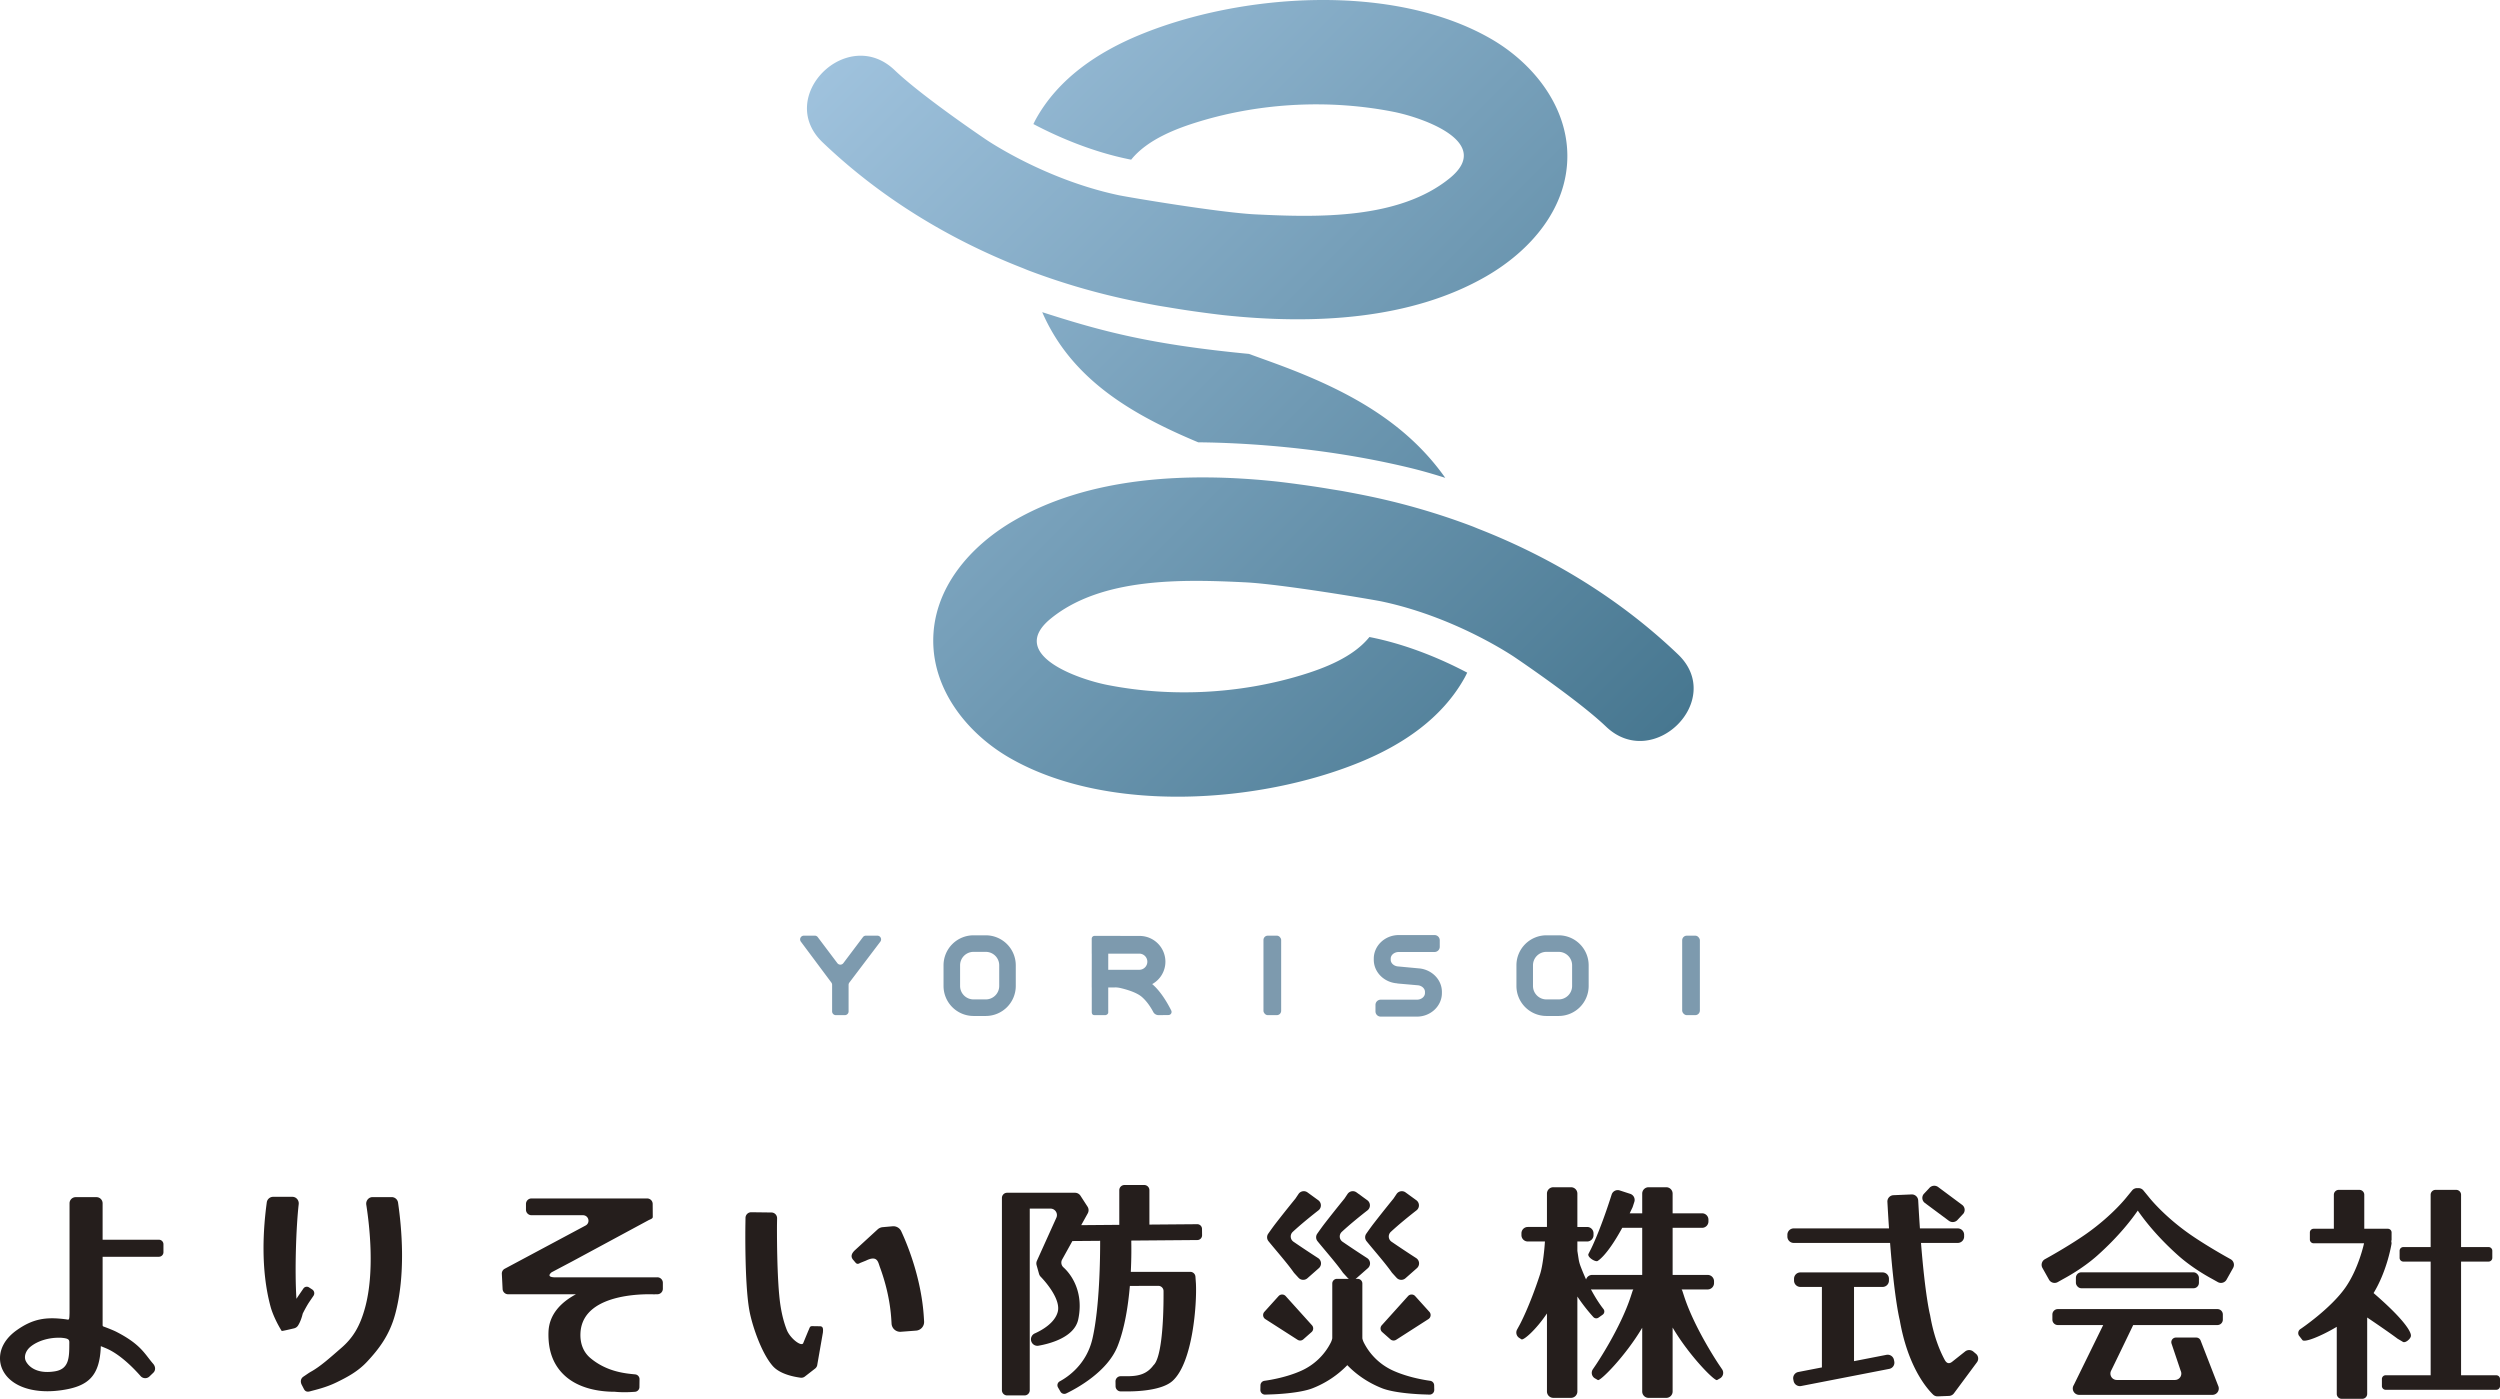<svg xmlns="http://www.w3.org/2000/svg" viewBox="0 0 280.421 156.9"><defs><linearGradient id="_gradient" x1="97.982" x2="182.506" y1="2.421" y2="86.945" data-name="gradient" gradientUnits="userSpaceOnUse"><stop offset="0" stop-color="#9fc2dd"/><stop offset="1" stop-color="#477790"/></linearGradient><style>.st0{fill:#7d9aae}.st1{fill:#251e1c}</style></defs><path d="m193.164 153.59-.349-.516c-.027-.04-2.737-4.063-3.908-7.666l-.193-.592a.7.7 0 0 0-.093-.181h2.925c.394 0 .714-.32.714-.714v-.201a.714.714 0 0 0-.714-.714h-3.93v-5.283h3.303c.394 0 .714-.32.714-.714v-.201a.714.714 0 0 0-.714-.714h-3.304v-2.21a.714.714 0 0 0-.714-.713h-1.983a.714.714 0 0 0-.714.714v2.209h-1.403q.16-.332.328-.69l.192-.591a.714.714 0 0 0-.458-.9l-1.184-.385a.714.714 0 0 0-.9.458l-.192.592c-1.19 3.66-2.114 5.49-2.124 5.507l-.282.554c-.179.35.706.907.993.816 0 0 1.007-.463 2.791-3.732h2.239v5.283h-5.615a.71.71 0 0 0-.681.51c-.21-.46-.422-.961-.631-1.514a4 4 0 0 1-.21-.81l-.136-.883v-1.053h1.098c.394 0 .714-.32.714-.714v-.201a.714.714 0 0 0-.714-.714h-1.098v-3.742a.714.714 0 0 0-.714-.715h-1.983a.714.714 0 0 0-.715.715v3.742h-2.147a.714.714 0 0 0-.714.714v.201c0 .395.32.714.714.714h1.92l-.004.064c-.04.662-.215 2.6-.541 3.604-1.183 3.642-2.267 5.639-2.278 5.659l-.298.545a.714.714 0 0 0 .282.968l.21.137c.226.125 1.585-1.015 2.857-2.904v8.751c0 .395.32.714.714.714h1.983c.394 0 .714-.32.714-.714V145.43a20 20 0 0 0 1.796 2.305.44.44 0 0 0 .582.057l.455-.322a.44.44 0 0 0 .096-.634c-.308-.39-.826-1.115-1.408-2.214q.066.014.137.014h4.622a.7.7 0 0 0-.092.181l-.193.592c-1.17 3.603-3.881 7.626-3.909 7.666l-.349.515a.714.714 0 0 0 .191.992l.37.215c.254.172 3.113-2.71 4.975-5.867v7.152c0 .394.32.714.714.714h1.983c.395 0 .714-.32.714-.714v-7.174c1.862 3.166 4.734 6.061 4.989 5.889l.37-.215a.714.714 0 0 0 .19-.992ZM212.44 152.526a.72.72 0 0 0-.846-.555l-3.631.707v-8.325h3.204c.394 0 .713-.319.713-.713v-.203a.713.713 0 0 0-.713-.713h-9.22a.713.713 0 0 0-.713.713v.203c0 .394.319.713.713.713h2.413v8.931q.001.048.01.094l-2.654.516a.707.707 0 0 0-.566.83l.038.188a.72.72 0 0 0 .846.555l9.879-1.922a.707.707 0 0 0 .565-.83z" class="st1"/><path d="m221.64 151.853-.292-.246a.73.73 0 0 0-.922-.015l-1.453 1.153c-.348.276-.626.181-.835-.206-.593-1.095-1.243-2.717-1.634-4.981l-.028-.127c-.006-.024-.528-2.071-1-8.014h4.124c.394 0 .713-.319.713-.712v-.204a.713.713 0 0 0-.712-.713h-4.247a195 195 0 0 1-.15-2.382l-.043-.762a.715.715 0 0 0-.758-.666l-2.019.085a.71.71 0 0 0-.678.744l.043.763q.067 1.174.138 2.218H201.2a.713.713 0 0 0-.712.713v.204c0 .393.319.712.712.712h10.807c.46 5.901.98 8.242 1.09 8.687.904 5.167 2.993 7.601 3.731 8.322.145.141.338.211.541.202l1.254-.05a.72.72 0 0 0 .546-.29l2.583-3.485a.697.697 0 0 0-.111-.95" class="st1"/><path d="m215.91 134.933 2.69 2a.73.73 0 0 0 1.008-.136l.618-.66a.697.697 0 0 0-.138-.99l-2.69-2a.73.73 0 0 0-1.008.136l-.619.66a.697.697 0 0 0 .14.99M280 154.263h-3.946V141.51h3.082a.42.42 0 0 0 .422-.421v-.786a.42.42 0 0 0-.422-.422h-3.082v-5.865a.55.55 0 0 0-.55-.55h-2.312a.55.55 0 0 0-.55.55v5.865h-3.06a.42.42 0 0 0-.422.422v.786c0 .233.188.421.421.421h3.062v12.751h-5.047a.42.42 0 0 0-.422.422v.786c0 .233.19.422.422.422H280a.42.42 0 0 0 .422-.422v-.786a.42.42 0 0 0-.422-.422" class="st1"/><path d="m268.914 150.15.564.332c.288.268.957-.34.949-.641 0 0 .31-.917-4.186-4.8h-.001c1.41-2.318 1.924-4.992 2.009-5.502a.5.5 0 0 0 0-.163l-.024-.172a.4.4 0 0 0 .036-.169v-.785a.42.42 0 0 0-.422-.422h-2.642v-3.812a.55.55 0 0 0-.55-.55h-2.312a.55.55 0 0 0-.55.55v3.812h-2.27a.42.42 0 0 0-.421.422v.785c0 .233.189.422.421.422h5.654v.004c-.004.03-.61 2.856-2.1 4.978-1.656 2.36-4.99 4.61-4.99 4.61a.55.55 0 0 0-.224.744l.405.522c.242.3 2.05-.419 3.851-1.488v7.524c0 .303.246.55.55.55h2.312a.55.55 0 0 0 .55-.55v-8.57c2.575 1.741 3.378 2.356 3.392 2.369Z" class="st1"/><rect width="13.801" height="1.79" x="232.85" y="142.713" class="st1" rx=".609" ry=".609"/><path d="M248.723 146.839h-17.9a.61.61 0 0 0-.61.61v.57c0 .337.273.61.61.61h5.09l-3.298 6.726a.717.717 0 0 0 .604 1.105h14.941a.717.717 0 0 0 .644-1.034l-1.966-5.064a.52.52 0 0 0-.48-.33h-2.289a.516.516 0 0 0-.49.68l1.023 3.043a.717.717 0 0 1-.644 1.034h-6.52a.715.715 0 0 1-.636-1.044c.128-.248 1.705-3.509 2.475-5.116h9.446a.61.61 0 0 0 .61-.61v-.571a.61.61 0 0 0-.61-.61ZM250.21 141.246l-.657-.368c-.023-.013-2.366-1.33-4.083-2.55-2.893-2.061-4.435-4.05-4.473-4.1l-.577-.702a.7.7 0 0 0-.629-.25.7.7 0 0 0-.63.25l-.576.702c-.038.05-1.58 2.039-4.473 4.1-1.716 1.22-4.06 2.537-4.083 2.55l-.657.368a.717.717 0 0 0-.275.976l.736 1.314c.194.345.631.469.977.275l.656-.368c.102-.057 2.071-1.089 3.764-2.593 2.482-2.207 3.949-4.172 4.561-5.063.613.891 2.079 2.856 4.561 5.063 1.693 1.504 3.662 2.536 3.764 2.593l.656.368c.346.194.783.07.977-.275l.736-1.314a.717.717 0 0 0-.275-.976M17.824 139.058H11.51v-4.087a.69.69 0 0 0-.689-.688H8.488a.69.69 0 0 0-.688.688v12.303c-.023.912-.051.756-.459.704-2.17-.277-3.635-.068-5.457 1.222-1.937 1.372-2.136 3.096-1.677 4.253.655 1.647 2.587 2.6 5.108 2.6q.74 0 1.54-.111c3.013-.423 4.34-1.546 4.453-4.947q.33.13.647.266c1.563.68 3.078 2.252 3.82 3.096a.685.685 0 0 0 1 .027l.43-.413c.278-.279.236-.698-.022-.994-.953-1.092-1.357-2.168-4.138-3.593-.294-.15-.865-.38-1.284-.534-.268-.098-.25-.07-.25-.356v-7.524h6.313a.51.51 0 0 0 .51-.51v-.892a.51.51 0 0 0-.51-.51Zm-10.05 11.707c-.002 1.511-.032 2.79-1.593 3.05-2.41.403-3.217-.886-3.34-1.288-.128-.426.04-1.04.615-1.497.791-.627 1.97-.98 3.132-.98.27 0 .34.01.453.022.805.086.734.293.734.693M73.729 143.274h-11.18c-1.541.071-.664-.57-.664-.57l2.382-1.26 8.455-4.563c.183-.105.488-.165.499-.374l-.011-1.432a.62.62 0 0 0-.623-.647H59.62a.62.62 0 0 0-.623.616v.649c0 .34.279.616.623.616h5.765c.633 0 .863.825.319 1.145l-9.11 4.871a.61.61 0 0 0-.304.555l.086 1.706a.62.62 0 0 0 .623.59h7.604c-1.728.926-3.02 2.299-3.08 4.244-.065 2.097.55 3.737 1.868 4.92 1.674 1.503 4.071 1.772 5.571 1.772.845.087 1.736.045 2.26.004a.54.54 0 0 0 .502-.498l.01-.88a.54.54 0 0 0-.489-.576c-1.107-.107-3.184-.286-5.023-1.833-.716-.601-1.175-1.534-1.112-2.804.236-4.826 8.26-4.334 8.333-4.337l.01-.012h.276a.62.62 0 0 0 .623-.616v-.67a.62.62 0 0 0-.623-.617ZM91.992 148.765l-.85-.013c-.337-.015-.304.177-.477.524l-.547 1.324c-.129.57-1.474-.437-1.864-1.425-.282-.714-.534-1.6-.71-2.739-.437-2.815-.392-8.997-.391-9.06l.012-.725a.64.64 0 0 0-.63-.648l-2.267-.028a.64.64 0 0 0-.646.628l-.011.73c-.004.264-.098 6.508.429 9.567.29 1.689 1.353 4.852 2.633 6.315.833.953 2.484 1.234 3.134 1.32a.63.63 0 0 0 .47-.13l1.155-.897c.14-.11.23-.272.245-.45l.627-3.59c.031-.362.051-.687-.312-.703M103.63 147.817c-.258-4.394-1.863-8.262-2.545-9.717a.97.97 0 0 0-.965-.55l-1.109.099a.97.97 0 0 0-.57.252l-2.512 2.303c-.393.36-.57.732-.215 1.129.312.349.37.57.77.328l.65-.26c1.293-.637 1.355.162 1.568.74.564 1.529 1.144 3.612 1.281 5.954l.022.375a.973.973 0 0 0 1.046.913l1.706-.13a.973.973 0 0 0 .898-1.027zM134.827 137.839a.53.53 0 0 0-.534-.523l-5.366.044v-3.857a.58.58 0 0 0-.582-.582h-2.214a.58.58 0 0 0-.582.582v3.885l-4.272.035.736-1.327a.73.73 0 0 0-.025-.746l-.795-1.229a.73.73 0 0 0-.61-.331h-7.617a.58.58 0 0 0-.582.582v21.568c0 .321.26.582.582.582h1.958c.321 0 .582-.26.582-.582v-20.373h2.323c.527 0 .878.544.661 1.024l-2.18 4.827a.73.73 0 0 0-.037.495l.276.982a.73.73 0 0 0 .182.313c.692.714 2.284 2.625 1.908 3.965-.345 1.234-1.757 2.03-2.568 2.394a.724.724 0 0 0-.403.86c.1.357.451.583.817.519 1.274-.224 4.029-.937 4.458-2.948.604-2.83-.57-4.859-1.658-5.842a.714.714 0 0 1-.145-.88l1.147-2.07 3.115-.025c.005 1.83-.053 7.475-.867 10.988-.664 2.867-2.739 4.275-3.668 4.775a.496.496 0 0 0-.189.686l.27.467a.497.497 0 0 0 .648.203c1.199-.578 4.615-2.434 5.755-5.283.798-1.997 1.193-4.532 1.384-6.777l3.192-.009c.32 0 .583.26.585.58.024 4.41-.372 7.65-1.12 8.315-.704.952-1.582 1.24-2.912 1.241l-.775.001a.58.58 0 0 0-.581.59l.008.54a.58.58 0 0 0 .581.574h.792c1.11 0 3.82-.114 5.002-1.164 2.313-2.058 2.755-8.769 2.637-10.954l-.054-.753a.58.58 0 0 0-.58-.54h-6.67c.08-1.6.066-2.898.052-3.508l7.418-.06a.53.53 0 0 0 .525-.536zM145.113 142.724a1 1 0 0 0 .051.065l.49.537a.71.71 0 0 0 .994.054l1.287-1.133a.71.71 0 0 0-.081-1.127 119 119 0 0 1-2.772-1.842.708.708 0 0 1-.077-1.1c.966-.895 2.135-1.833 2.882-2.414a.71.71 0 0 0-.017-1.135l-1.21-.88a.71.71 0 0 0-1.008.18l-.332.495-.034.047c-.13.161-.962 1.174-2.13 2.675-.328.422-.667.9-.9 1.234a.7.7 0 0 0 .028.843c.762.944 2.138 2.506 2.829 3.502ZM153.283 139.223c.762.944 2.138 2.506 2.828 3.502a1 1 0 0 0 .052.064l.49.537a.71.71 0 0 0 .994.055l1.287-1.134a.71.71 0 0 0-.081-1.127 119 119 0 0 1-2.772-1.842.708.708 0 0 1-.077-1.1c.966-.895 2.135-1.833 2.882-2.414a.71.71 0 0 0-.018-1.135l-1.21-.88a.71.71 0 0 0-1.007.18l-.332.495-.034.047c-.13.161-.962 1.174-2.13 2.675-.328.422-.667.9-.9 1.234a.7.7 0 0 0 .028.843ZM141.928 147.96l3.619 2.321c.202.13.464.11.644-.05l.927-.818a.536.536 0 0 0 .044-.76l-2.95-3.273a.536.536 0 0 0-.795 0l-1.597 1.769a.536.536 0 0 0 .108.81M157.94 145.38l-2.949 3.273c-.2.221-.18.563.044.76l.927.819c.18.158.443.178.644.049l3.619-2.322a.536.536 0 0 0 .108-.81l-1.597-1.769a.536.536 0 0 0-.796 0Z" class="st1"/><path d="M160.868 155.39a.52.52 0 0 0-.446-.507c-.791-.11-2.524-.415-4.096-1.114a6.85 6.85 0 0 1-3.35-3.179 2 2 0 0 1-.163-.47v-6.15a.524.524 0 0 0-.525-.524h-.232a1 1 0 0 0 .091-.066l1.287-1.133a.71.71 0 0 0-.08-1.127 119 119 0 0 1-2.773-1.842.708.708 0 0 1-.076-1.1c.965-.895 2.135-1.833 2.882-2.414a.71.71 0 0 0-.018-1.135l-1.21-.88a.71.71 0 0 0-1.008.18l-.331.495-.035.047c-.13.161-.961 1.174-2.129 2.675-.328.422-.667.9-.9 1.234a.7.7 0 0 0 .027.843c.762.944 2.138 2.506 2.829 3.502a1 1 0 0 0 .051.064l.49.537a.7.7 0 0 0 .148.12h-1.338a.524.524 0 0 0-.524.524v6.15q-.052.244-.164.47a6.85 6.85 0 0 1-3.35 3.18c-1.572.698-3.304 1.003-4.095 1.113a.52.52 0 0 0-.447.508l-.01.506a.524.524 0 0 0 .543.535l.81-.029c.312-.01 3.078-.123 4.504-.686a11 11 0 0 0 3.896-2.589c.92.96 2.215 1.924 3.895 2.589 1.426.563 4.192.676 4.503.686l.812.029c.3.01.549-.234.543-.535zM34.72 145.998l.443-.65a.506.506 0 0 0-.135-.705l-.37-.24a.46.46 0 0 0-.63.133l-.48.702c-.094.138-.196.294-.297.447-.204-3.173-.036-8.072.254-10.613.05-.441-.282-.826-.708-.826h-2.169a.72.72 0 0 0-.706.641c-.388 2.856-.717 7.428.423 11.664.244.905.805 2.036 1.253 2.74.02.03.949-.188 1.396-.295a.72.72 0 0 0 .439-.317c.23-.36.42-.88.521-1.33.245-.487.517-.986.766-1.35ZM44.65 134.907a.72.72 0 0 0-.704-.629h-2.157c-.438 0-.774.405-.703.858.38 2.445.945 7.529-.125 11.503-.594 2.207-1.42 3.471-2.689 4.568-1.198 1.036-2.31 2.053-3.385 2.649-.239.132-.59.387-.847.556-.318.21-.372.577-.193.923l.24.464c.159.306.39.35.71.259.594-.17 1.723-.402 2.969-1.01 1.096-.536 2.36-1.18 3.416-2.318 1.304-1.404 2.503-2.936 3.15-5.336 1.2-4.46.73-9.66.318-12.487" class="st1"/><path d="M110.575 113.96h-1.377a3.367 3.367 0 0 1-3.363-3.363v-2.322a3.367 3.367 0 0 1 3.363-3.363h1.377a3.367 3.367 0 0 1 3.363 3.363v2.322a3.367 3.367 0 0 1-3.363 3.363m-1.377-7.191c-.83 0-1.506.675-1.506 1.506v2.322c0 .83.676 1.506 1.506 1.506h1.377c.83 0 1.506-.676 1.506-1.506v-2.322c0-.83-.676-1.506-1.506-1.506zM174.835 113.96h-1.377a3.367 3.367 0 0 1-3.362-3.363v-2.322a3.367 3.367 0 0 1 3.362-3.363h1.377a3.367 3.367 0 0 1 3.363 3.363v2.322a3.367 3.367 0 0 1-3.363 3.363m-1.377-7.191c-.83 0-1.505.675-1.505 1.506v2.322c0 .83.675 1.506 1.505 1.506h1.377c.83 0 1.506-.676 1.506-1.506v-2.322c0-.83-.676-1.506-1.506-1.506zM158.931 114.032h-4.06a.586.586 0 0 1-.586-.586v-.726c0-.324.262-.587.586-.587h4.06c.5 0 .906-.335.906-.746v-.13c0-.363-.33-.68-.767-.737l-2.24-.196a1 1 0 0 1-.162-.03l-.119-.01c-1.413-.184-2.454-1.31-2.454-2.624v-.13c0-1.459 1.258-2.645 2.804-2.645h4.01c.324 0 .586.263.586.587v.726a.586.586 0 0 1-.586.586h-4.01c-.5 0-.905.334-.905.746v.13c0 .364.33.68.767.738l2.347.219.046.005.122.01c1.42.185 2.46 1.311 2.46 2.625v.13c0 1.458-1.258 2.645-2.804 2.645Z" class="st0"/><rect width="1.985" height="8.916" x="141.721" y="104.951" class="st0" rx=".482" ry=".482"/><rect width="1.985" height="8.916" x="188.687" y="104.951" class="st0" rx=".519" ry=".519"/><path d="m95.27 110.214 3.475-4.588a.42.42 0 0 0-.336-.675h-1.28a.42.42 0 0 0-.336.168l-2.196 2.916a.42.42 0 0 1-.672 0l-2.196-2.916a.42.42 0 0 0-.336-.168H90.17a.42.42 0 0 0-.338.672l3.421 4.588a.42.42 0 0 1 .084.251v2.985c0 .232.188.42.42.42h1.008a.42.42 0 0 0 .42-.42v-2.98c0-.09.03-.18.085-.253ZM131.378 113.35c-.364-.73-1.126-2.095-2.098-2.932l-.042-.033a2.87 2.87 0 0 0 1.484-2.513 2.894 2.894 0 0 0-2.89-2.89l-3.522-.006h-1.537a.317.317 0 0 0-.316.316v1.676h.005v1.81h-.005v1.985h.005v2.768c.012.313.194.333.336.336h1.192c.187-.025.329-.161.32-.32v-2.784h.608l.23-.007q.257.009.508.066c.635.145 1.81.474 2.418.997.6.516 1.033 1.213 1.285 1.692.118.225.356.36.61.357l1.095-.013a.35.35 0 0 0 .314-.504m-3.546-4.572h-3.522v-1.81h3.522a.906.906 0 0 1 0 1.81" class="st0"/><path d="M175.807 17.399c-.044-5.59-3.916-10.365-8.576-13.048-10.96-6.312-27.975-5.12-39.301-.475-4.734 1.94-9.183 4.89-11.727 9.469-.105.19-.195.38-.29.57 2.556 1.349 6.534 3.13 10.968 3.996 1.827-2.27 5.088-3.513 7.726-4.307 6.924-2.086 14.552-2.465 21.653-1.072 3.316.65 11.309 3.42 6.358 7.453-5.715 4.654-14.845 4.4-21.783 4.062-4.042-.197-14.293-1.927-15.365-2.154-4.365-.927-8.23-2.585-10.924-3.964-2.317-1.186-3.773-2.16-3.921-2.26 0 0-7.14-4.804-10.275-7.8-5.322-5.088-13.423 2.989-8.089 8.088 6.442 6.158 14.096 10.84 22.347 14.072.275.107.544.227.82.331a77 77 0 0 0 11.268 3.298c.977.207 1.983.401 3 .588.537.1 1.095.18 1.642.273l.098.016q1.55.26 3.142.475c.83.114 1.683.225 2.591.331 10.163 1.097 21.095.54 29.568-4.366 4.915-2.845 9.117-7.607 9.07-13.576Zm-35.713 22.298c-10.95-1.051-16.44-2.504-23.189-4.682 3.23 7.434 9.849 11.402 17.497 14.598 4.608.046 13.81.475 23.644 2.84 1.398.336 2.76.73 4.068 1.148-4.429-6.277-10.964-9.83-18.776-12.724-1.046-.388-2.139-.775-3.244-1.18Zm-35.413 32.27c.044 5.59 3.916 10.364 8.576 13.047 10.96 6.312 27.974 5.12 39.301.475 4.734-1.94 9.183-4.89 11.726-9.468.106-.19.195-.38.291-.57-2.556-1.35-6.534-3.132-10.969-3.997-1.827 2.27-5.087 3.513-7.725 4.308-6.924 2.085-14.552 2.465-21.653 1.071-3.316-.65-11.309-3.42-6.358-7.452 5.715-4.655 14.845-4.4 21.783-4.062 4.042.196 14.293 1.926 15.365 2.153 4.364.927 8.23 2.585 10.924 3.964 2.316 1.186 3.773 2.16 3.921 2.26 0 0 7.14 4.804 10.275 7.8 5.322 5.088 13.423-2.989 8.089-8.088-6.443-6.158-14.096-10.84-22.348-14.072-.274-.107-.543-.227-.819-.331a77 77 0 0 0-11.268-3.298c-.978-.206-1.983-.4-3-.588-.537-.099-1.095-.18-1.642-.272l-.098-.017q-1.55-.258-3.142-.475c-.83-.114-1.683-.225-2.592-.331-10.162-1.097-21.094-.539-29.567 4.366-4.915 2.845-9.117 7.607-9.07 13.576Z" style="fill:url(#_gradient)"/></svg>